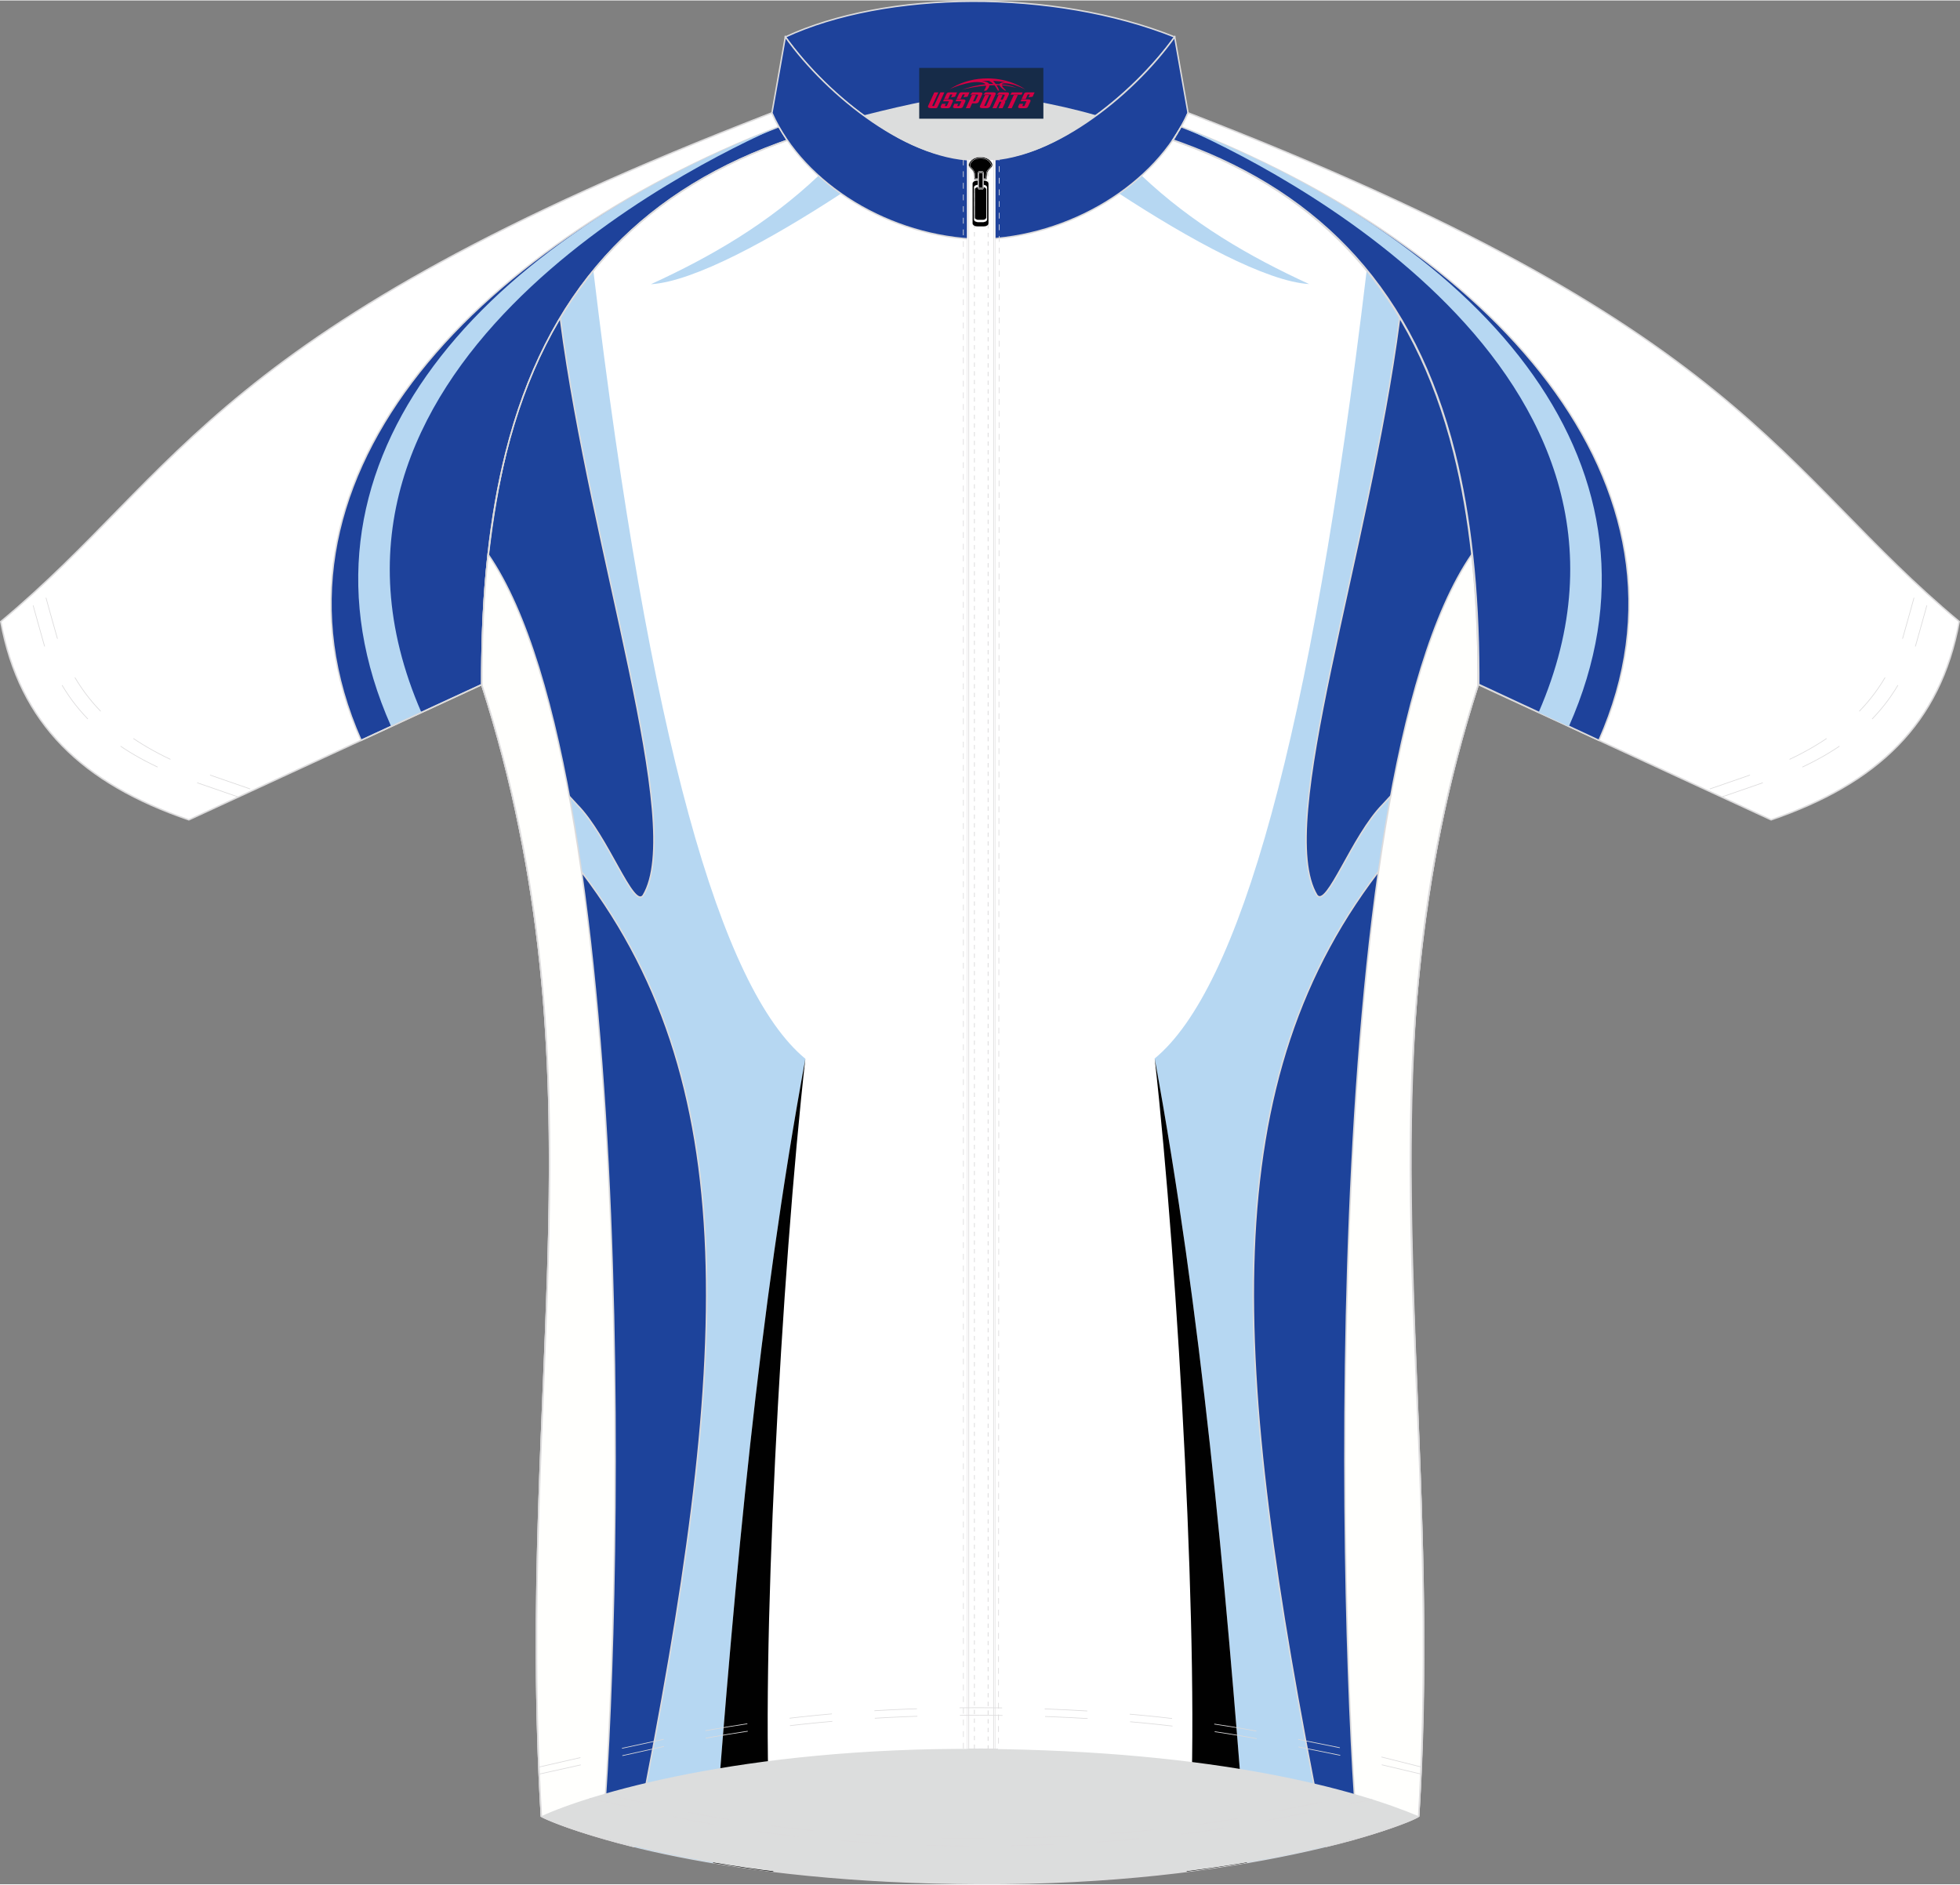 <?xml version="1.0" encoding="utf-8"?>
<!-- Generator: Adobe Illustrator 22.0.0, SVG Export Plug-In . SVG Version: 6.00 Build 0)  -->
<svg xmlns="http://www.w3.org/2000/svg" xmlns:xlink="http://www.w3.org/1999/xlink" version="1.1" id="图层_1" x="0px" y="0px" wwidth="379.06px" height="364.28px" viewBox="0 0 378.88 364.09" enable-background="new 0 0 378.88 364.09" xml:space="preserve">
<rect x="0" y="0" width="378.88" height="364.09" fill="#808080" stroke="none"/>
<g>
	<path fill="#FFFFFF" stroke="#DCDBDC" stroke-width="0.281" stroke-miterlimit="22.926" d="M189.44,24.27   c-13.74-0.17-27.25-0.76-40.23-2.5c-44.56,16.48-56.4,67.1-56.08,110.46c24.17,75.21,6.52,134.68,11.51,218.71   c7.25,3.47,35.11,12.86,84.8,13.01c50.81,0.23,82.29-11.21,84.8-13.01c4.99-84.03-12.66-143.5,11.51-218.71   c0.32-43.36-11.53-93.98-56.09-110.46C216.68,23.5,203.18,24.09,189.44,24.27z"/>
	<path fill="#B6D7F2" d="M114.42,48.63c0.01,0.08,0.32,3.92,0.33,4c10.77,90.11,24.58,138.43,40.93,151.91   c-9.12,49.66-13.63,100.24-17.51,150.94c-0.01,0.11-0.3,4.39-0.31,4.49c-5.17-0.94-10.31-1.92-15.39-3.16   c0.08-0.38,0.65-3.08,0.73-3.47c18.02-89.84,21.4-144.58-12.14-186.69l-1.21-13.07l1.74,1.89c0.28,0.28,0.55,0.58,0.83,0.89   c5.55,6.39,10.07,19.11,11.91,16.6c8.22-13.59-10.13-66.13-16-111.51c-0.01-0.04-0.21-2.47-0.21-2.51c0.3-0.56,1.42-2.74,2.68-4.75   C112.14,52.01,114,49.2,114.42,48.63z"/>
	<path fill="#010101" d="M155.68,204.54c-9.08,49.44-13.59,99.8-17.46,150.28c-0.02,0.33-0.33,4.83-0.36,5.16   c3.88,0.62,7.76,1.23,11.64,1.71c-0.03-0.46-0.56-7.47-0.59-7.95C146.91,321.03,151.1,245.2,155.68,204.54z"/>
	<path fill="#1D439B" stroke="#DCDBDC" stroke-width="0.281" stroke-miterlimit="22.926" d="M93.44,133.2   c2.82,8.7,5.06,17.43,6.84,26.19c2.14,10.37,3.58,20.52,4.5,30.57c0.09,0.91,0.17,1.81,0.26,2.72c0.07,0.9,0.13,1.8,0.19,2.69   c2.02,27.08,0.56,53.56-0.56,81.84c-0.3,7.76-0.58,15.58-0.76,23.45c-0.36,15.93-0.32,32.56,0.74,50.3l0,0h0   c0.43,0.2,0.86,0.39,1.29,0.58c3.16,1.36,8.66,3.3,16.54,5.25c0.15-0.77,0.77-3.7,0.91-4.4c17.85-89.27,21.09-143.76-12.33-185.72   l-1.21-13.07l1.74,1.89c5.92,6,10.81,20.13,12.74,17.49c8.2-13.55-10.04-65.89-15.96-111.19c-0.01-0.11-0.23-2.62-0.25-2.81   c-11.38,21.65-15.13,48.49-14.98,73.03l0,0.26C93.24,132.56,93.34,132.88,93.44,133.2z"/>
	<path fill="#B6D7F2" d="M158.24,33.86c-9.84,9.31-20.79,15.65-32.42,20.98c8.29-0.49,23.12-8.61,36.77-17.52L158.24,33.86z"/>
	<path fill="#B6D7F2" d="M264.46,48.64c-0.04,0.49-0.32,3.87-0.32,3.94c-10.77,90.11-24.58,138.43-40.93,151.91   c9.12,49.66,13.63,100.24,17.51,150.94c0.01,0.1,0.28,4.11,0.3,4.47c1.06-0.18,2.1-0.37,3.11-0.55c1.55-0.29,3.1-0.59,4.65-0.9   c2.75-0.56,5.3-1.14,7.63-1.7c-0.09-0.45-0.65-3.07-0.72-3.45c-18.02-89.84-21.4-144.57,12.14-186.69l1.21-13.07l-1.74,1.89   c-0.28,0.28-0.55,0.58-0.83,0.89c-5.55,6.39-10.07,19.11-11.91,16.6c-8.22-13.59,10.13-66.14,16-111.51c0-0.04,0.18-2.08,0.21-2.45   C268.88,55.36,266.79,51.91,264.46,48.64z"/>
	<path fill="#010101" d="M223.21,204.49c9.08,49.44,13.59,99.79,17.46,150.28c0.02,0.33,0.33,4.83,0.36,5.16   c-3.88,0.62-7.76,1.23-11.64,1.71c0.03-0.46,0.56-7.47,0.59-7.95C231.98,320.98,227.78,245.16,223.21,204.49z"/>
	<path fill="#1D439B" stroke="#DCDBDC" stroke-width="0.281" stroke-miterlimit="22.926" d="M285.75,132.23   c-6.57,19.98-10.07,40.08-11.9,60.39c-3.88,50.68,4,103.09,0.39,158.27c-5.3,2.47-11.36,4.33-17.83,5.87   c-0.14-0.71-0.78-3.73-0.92-4.43c-17.85-89.27-21.09-143.76,12.33-185.72l1.21-13.07l-1.74,1.89c-5.92,6-10.81,20.13-12.74,17.49   c-8.2-13.55,10.04-65.89,15.96-111.19c0.01-0.11,0.24-2.71,0.26-2.82C284.33,80.59,285.99,113.94,285.75,132.23z"/>
	<path fill="#B6D7F2" d="M220.65,33.82c9.84,9.31,20.79,15.65,32.42,20.99c-8.29-0.49-23.12-8.61-36.77-17.52L220.65,33.82z"/>
	<path fill="#FFFFFF" d="M149.22,21.72c0.77,1.89,1.93,3.68,2.98,5.29c-0.24,0.09-1.43,0.52-1.67,0.6   c-13.86,5.06-24.93,12.37-33.51,21.88c-9.1,10.1-15.37,22.66-19.19,37.85c-3.13,12.45-4.63,26.65-4.69,42.71c0,0.11,0,2.06,0,2.17   l-56.63,26.14C16,151.34,3.78,139.87,0.15,120.05C35.31,90.78,41.21,63.32,149.22,21.72z"/>
	<path fill="#1E429B" stroke="#DCDBDC" stroke-width="0.281" stroke-miterlimit="22.926" d="M150.56,24.39   c0.53,0.91,1.1,1.79,1.63,2.62c-0.24,0.09-1.43,0.52-1.67,0.6c-13.86,5.06-24.93,12.37-33.51,21.88   c-9.1,10.1-15.37,22.66-19.19,37.85c-3.13,12.45-4.63,26.65-4.69,42.71c0,0.11,0,2.06,0,2.17L69.8,143   C47.82,93.47,90.96,47.5,150.56,24.39z"/>
	<path fill="#B6D7F2" d="M150.56,24.39c-16.41,7.15-97.92,46.97-69.1,113.22l-5.85,2.7C53.64,90.78,90.96,47.5,150.56,24.39z"/>
	<path fill="none" d="M149.22,21.72c0.77,1.89,1.93,3.68,2.98,5.29c-0.24,0.09-1.43,0.52-1.67,0.6   c-13.86,5.06-24.93,12.37-33.51,21.88c-9.1,10.1-15.37,22.66-19.19,37.85c-3.13,12.45-4.63,26.65-4.69,42.71c0,0.11,0,2.06,0,2.17   l-56.63,26.14C16,151.34,3.78,139.87,0.15,120.05C35.31,90.78,41.21,63.32,149.22,21.72z"/>
	<path fill="none" stroke="#DCDBDC" stroke-width="0.281" stroke-miterlimit="22.926" d="M149.22,21.72   c0.77,1.89,1.93,3.68,2.98,5.29c-0.24,0.09-1.43,0.52-1.67,0.6c-13.86,5.06-24.93,12.37-33.51,21.88   c-9.1,10.1-15.37,22.66-19.19,37.85c-3.13,12.45-4.63,26.65-4.69,42.71c0,0.11,0,2.06,0,2.17l-56.63,26.14   C16,151.34,3.78,139.87,0.15,120.05C35.31,90.78,41.21,63.32,149.22,21.72z"/>
	<path fill="#1E429B" stroke="#DCDBDC" stroke-width="0.281" stroke-miterlimit="22.926" d="M151.81,7.05   c19.41-9.02,51.77-9.39,75.26,0c-8.15,11.23-23.98,24.21-37.63,23.79C176.03,31.19,160.34,18.94,151.81,7.05z"/>
	<path fill="#1E429B" stroke="#DCDBDC" stroke-width="0.281" stroke-miterlimit="22.926" d="M227.07,7.05   c-8.26,11.56-24.26,24.25-37.63,23.79v15.35c17.33-0.41,34.05-10.61,40.22-24.46L227.07,7.05z"/>
	<path fill="#1E429B" stroke="#DCDBDC" stroke-width="0.281" stroke-miterlimit="22.926" d="M151.81,7.05   c8.26,11.56,24.25,24.25,37.63,23.79v15.35c-17.34-0.41-34.05-10.61-40.22-24.46L151.81,7.05z"/>
	<path fill="#DCDDDD" d="M166.91,22.21c8.88-2.25,16.1-3.73,22.79-4.47c5.76,0.9,13.94,2.06,22.18,4.45   c-7.44,5.55-14.46,8.78-22.44,8.65C179.34,30.92,171.75,25.73,166.91,22.21z"/>
	
		<rect x="186.94" y="30.75" fill="#FFFFFF" stroke="#DCDBDC" stroke-width="0.074" stroke-miterlimit="22.926" width="5.49" height="307.18"/>
	
		<rect x="187.27" y="30.75" fill="none" stroke="#DCDBDC" stroke-width="0.13" stroke-miterlimit="3.864" width="4.84" height="307.18"/>
	
		<rect x="188.36" y="30.75" fill="none" stroke="#DCDBDC" stroke-width="0.158" stroke-miterlimit="3.864" stroke-dasharray="0.84,0.84" width="2.65" height="307.18"/>
	<polygon fill="none" stroke="#DCDBDC" stroke-width="0.13" stroke-miterlimit="3.864" stroke-dasharray="1.125,1.125" points="   186.22,30.75 186.23,337.93 193.02,337.93 193.15,30.79  "/>
	<path fill="#010101" stroke="#DCDBDC" stroke-width="0.078" stroke-miterlimit="3.864" d="M189.55,34.58h-1.22   c0,0,0.06-0.17-0.06-1.11c-0.13-0.94-1.31-1.2-0.95-1.97c0.34-0.73,1.1-1.24,2.23-1.24c1.13,0,1.91,0.51,2.25,1.24   c0.36,0.77-0.84,1.03-0.96,1.97c-0.13,0.94-0.06,1.11-0.06,1.11H189.55z"/>
	<path fill="#010101" stroke="#DCDBDC" stroke-width="0.078" stroke-miterlimit="3.864" d="M189.55,34.35h-1.09   c0,0,0.06-0.15-0.06-1c-0.11-0.84-1.17-1.07-0.85-1.76c0.3-0.65,0.98-1.11,1.99-1.11c1.01,0,1.71,0.46,2.01,1.11   c0.32,0.69-0.75,0.92-0.86,1.76c-0.11,0.84-0.06,1-0.06,1H189.55z"/>
	<path fill="#010101" stroke="#DCDBDC" stroke-width="0.034" stroke-miterlimit="22.926" d="M189.03,35.64h1.03   c0.41,0,0.74,0.23,0.74,0.5v6.18c0,0.27-0.33,0.5-0.74,0.5h-1.03c-0.41,0-0.74-0.22-0.74-0.5v-6.18   C188.29,35.86,188.63,35.64,189.03,35.64L189.03,35.64z M189.1,36.06c-0.36,0-0.66,0.2-0.66,0.44v5.46c0,0.24,0.3,0.44,0.66,0.44   H190c0.36,0,0.66-0.2,0.66-0.44V36.5c0-0.24-0.29-0.44-0.66-0.44H189.1L189.1,36.06z M188.91,34.79c-0.5,0-0.92,0.28-0.92,0.62   v7.65c0,0.34,0.41,0.62,0.92,0.62h1.27c0.51,0,0.92-0.28,0.92-0.62v-7.65c0-0.34-0.41-0.62-0.92-0.62H188.91z"/>
	<path fill="#010101" stroke="#DCDBDC" stroke-width="0.088" stroke-miterlimit="22.926" d="M189.45,33.34h0.26   c0.15,0,0.27,0.12,0.27,0.27v2.32c0,0.14-0.12,0.27-0.27,0.27h-0.26c-0.15,0-0.27-0.12-0.27-0.27V33.6   C189.19,33.46,189.31,33.34,189.45,33.34L189.45,33.34z M189.43,33.17c-0.18,0-0.33,0.13-0.33,0.3v2.6c0,0.16,0.15,0.3,0.33,0.3   h0.31c0.18,0,0.33-0.13,0.33-0.3v-2.6c0-0.16-0.15-0.3-0.33-0.3L189.43,33.17L189.43,33.17z M189.41,32.99   c-0.2,0-0.36,0.15-0.36,0.33v2.89c0,0.18,0.16,0.33,0.36,0.33h0.35c0.2,0,0.36-0.15,0.36-0.33v-2.89c0-0.18-0.16-0.33-0.36-0.33   H189.41z"/>
	<path fill="none" stroke="#DCDBDC" stroke-width="0.13" stroke-miterlimit="3.864" stroke-dasharray="8.233,8.233" d="   M45.9,153.89c-0.28-0.11-10.5-3.62-10.78-3.73c-13.03-5.08-22.37-12.51-26.56-25.54c-0.2-0.64-2.54-9.08-2.72-9.74"/>
	<path fill="none" stroke="#DCDBDC" stroke-width="0.13" stroke-miterlimit="3.864" stroke-dasharray="8.233,8.233" d="   M48.38,152.4c-0.28-0.11-10.5-3.62-10.78-3.73c-13.03-5.08-22.37-12.51-26.56-25.54c-0.2-0.64-2.54-9.08-2.72-9.74"/>
	<path fill="#FFFFFD" stroke="#DCDBDC" stroke-width="0.281" stroke-miterlimit="22.926" d="M262.47,355.05   c3.34-0.86,6.19-1.81,8.24-2.58c2.06-0.77,3.33-1.36,3.52-1.53c4.99-84.03-12.67-143.46,11.51-218.67   c0.03-8.64-0.33-17.08-1.22-25.21C254.21,151.17,259.16,320.7,262.47,355.05z"/>
	<path fill="#FFFFFD" stroke="#DCDBDC" stroke-width="0.281" stroke-miterlimit="22.926" d="M116.41,355.05   c-3.34-0.86-6.19-1.81-8.24-2.58c-2.06-0.77-3.33-1.36-3.52-1.53c-4.99-84.03,12.66-143.46-11.51-218.67   c-0.03-8.64,0.33-17.08,1.22-25.21C124.68,151.17,119.72,320.7,116.41,355.05z"/>
	<path fill="#DCDDDD" d="M189.44,337.93c46.35,0.33,72.97,8.03,84.8,13.01c-8.92,4.19-38.13,12.92-84.8,13.01   c-46.67,0.09-77.01-9.21-84.8-13.01C113.39,346.88,143.09,337.6,189.44,337.93z"/>
	<path fill="none" stroke="#DCDBDC" stroke-width="0.13" stroke-miterlimit="3.864" stroke-dasharray="8.233,8.233" d="   M113.96,347.49c1.44,0.31,18.44,4.02,19.88,4.29c18.19,3.52,37.08,4.95,55.59,4.92c18.37-0.03,37.14-1.39,55.21-4.84   c1.5-0.29,19.13-3.85,20.63-4.17"/>
	<path fill="none" stroke="#DCDBDC" stroke-width="0.13" stroke-miterlimit="3.864" stroke-dasharray="8.233,8.233" d="   M116.75,346.64c5.69,1.25,11.4,2.59,17.09,3.69c18.19,3.52,37.08,4.95,55.59,4.92c18.37-0.03,37.14-1.39,55.21-4.83   c1.18-0.23,12.35-2.48,17.79-3.59"/>
	<path fill="none" stroke="#DCDBDC" stroke-width="0.13" stroke-miterlimit="3.864" stroke-dasharray="8.233,8.233" d="   M104.17,341.44c0.29-0.06,10.99-2.52,12.28-2.8c5.14-1.11,16.24-3.53,17.39-3.75c18.19-3.52,37.08-4.95,55.59-4.92   c18.37,0.03,37.14,1.39,55.21,4.84c1.26,0.24,13.94,2.8,18.82,3.8c0.92,0.19,11.08,2.78,11.32,2.83"/>
	<path fill="none" stroke="#DCDBDC" stroke-width="0.13" stroke-miterlimit="3.864" stroke-dasharray="8.233,8.233" d="   M104.23,342.8c1.33-0.29,15.18-3.37,16.51-3.66c4.37-0.98,8.74-1.96,13.1-2.8c18.19-3.52,37.08-4.95,55.59-4.91   c18.37,0.03,37.14,1.39,55.21,4.83c1.1,0.21,10.78,2.17,16.52,3.33c0.45,0.09,13.11,3.12,13.51,3.2"/>
	<path fill="#FFFFFF" stroke="#DCDBDC" stroke-width="0.281" stroke-miterlimit="22.926" d="M229.66,21.72   c-0.77,1.89-1.93,3.68-2.98,5.29c0.24,0.09,1.44,0.52,1.67,0.6c13.86,5.07,24.93,12.37,33.51,21.88   c9.09,10.1,15.36,22.66,19.19,37.85c3.13,12.45,4.63,26.65,4.69,42.71c0,0.11,0,2.06,0,2.17l56.63,26.14   c20.51-7.03,32.73-18.5,36.36-38.32C343.57,90.78,337.67,63.32,229.66,21.72z"/>
	<path fill="#1E429B" stroke="#DCDBDC" stroke-width="0.281" stroke-miterlimit="22.926" d="M228.32,24.39l-0.02,0.04l-0.02,0.04   l0,0.01l-0.03,0.04l-0.02,0.03l-0.01,0.01l-0.02,0.04l-0.02,0.03l-0.01,0.01l-0.02,0.04l-0.02,0.03l-0.01,0.02l-0.02,0.04   l-0.02,0.03l-0.01,0.02l-0.02,0.04l-0.01,0.02l-0.01,0.02l-0.02,0.04l-0.01,0.02l-0.01,0.02l-0.08,0.12l-0.01,0.02l-0.04,0.07   l-0.01,0.01l-0.02,0.03l-0.03,0.04l-0.01,0.01l-0.02,0.03l-0.02,0.04l-0.01,0.01l-0.02,0.03l-0.02,0.04l0,0.01l-0.02,0.03   l-0.02,0.04l0,0l-0.02,0.04l-0.02,0.04l0,0l-0.02,0.04l-0.02,0.04v0l-0.03,0.04l-0.02,0.04l0,0l-0.03,0.04l-0.02,0.03l0,0.01   l-0.03,0.04l-0.02,0.03l0,0.01l-0.03,0.04l-0.02,0.03l-0.01,0.01l-0.02,0.04l-0.02,0.03l-0.01,0.01l-0.02,0.04l-0.02,0.02   l-0.01,0.02l-0.02,0.04l-0.01,0.02l-0.01,0.02l-0.02,0.04l-0.01,0.02l-0.01,0.02l-0.02,0.04l-0.01,0.02l-0.01,0.02l-0.03,0.04   l-0.01,0.02l-0.02,0.02l-0.02,0.04l-0.01,0.01l-0.02,0.02l-0.02,0.04l-0.01,0.01l-0.02,0.03l-0.02,0.04l-0.01,0.01l-0.02,0.03   l-0.02,0.04l0,0.01l-0.02,0.03l-0.02,0.04l0,0l-0.02,0.03l-0.02,0.04l0,0l-0.02,0.03l-0.02,0.04c0.24,0.09,1.44,0.52,1.67,0.6   c13.86,5.07,24.93,12.37,33.51,21.88c9.09,10.1,15.36,22.66,19.19,37.85c3.13,12.45,4.63,26.65,4.69,42.71c0,0.11,0,2.06,0,2.17   L309.09,143C331.06,93.47,287.93,47.5,228.32,24.39z"/>
	<path fill="#B6D7F2" d="M228.32,24.39c16.41,7.15,97.92,46.97,69.1,113.22l5.85,2.7C325.24,90.78,287.93,47.5,228.32,24.39z"/>
	<path fill="none" stroke="#DCDBDC" stroke-width="0.13" stroke-miterlimit="3.864" stroke-dasharray="8.233,8.233" d="   M332.98,153.89c0.28-0.11,10.5-3.62,10.78-3.73c13.03-5.08,22.37-12.51,26.56-25.54c0.2-0.64,2.54-9.08,2.72-9.74"/>
	<path fill="none" stroke="#DCDBDC" stroke-width="0.13" stroke-miterlimit="3.864" stroke-dasharray="8.233,8.233" d="   M330.5,152.4c0.29-0.11,10.5-3.62,10.78-3.73c13.03-5.08,22.37-12.51,26.56-25.54c0.2-0.64,2.54-9.08,2.72-9.74"/>
	
</g>
<g id="tag_logo">
	<rect y="13.03" fill="#162B48" width="24" height="9.818" x="177.69"/>
	<g>
		<path fill="#D30044" d="M193.65,16.22l0.005-0.011c0.131-0.311,1.085-0.262,2.351,0.071c0.715,0.24,1.44,0.54,2.193,0.9    c-0.218-0.147-0.447-0.289-0.682-0.42l0.011,0.005l-0.011-0.005c-1.478-0.845-3.218-1.418-5.1-1.62    c-1.282-0.115-1.658-0.082-2.411-0.055c-2.449,0.142-4.68,0.905-6.458,2.095c1.26-0.638,2.722-1.075,4.195-1.336    c1.467-0.18,2.476-0.033,2.771,0.344c-1.691,0.175-3.469,0.633-4.555,1.075c1.156-0.338,2.967-0.665,4.647-0.813    c0.016,0.251-0.115,0.567-0.415,0.96h0.475c0.376-0.382,0.584-0.725,0.595-1.004c0.333-0.022,0.66-0.033,0.971-0.033    C192.48,16.66,192.69,17.01,192.89,17.4h0.262c-0.125-0.344-0.295-0.687-0.518-1.036c0.207,0,0.393,0.005,0.567,0.011    c0.104,0.267,0.496,0.66,1.058,1.025h0.245c-0.442-0.365-0.753-0.753-0.835-1.004c1.047,0.065,1.696,0.224,2.885,0.513    C195.47,16.48,194.73,16.31,193.65,16.22z M191.21,16.13c-0.164-0.295-0.655-0.485-1.402-0.551    c0.464-0.033,0.922-0.055,1.364-0.055c0.311,0.147,0.589,0.344,0.84,0.589C191.75,16.11,191.48,16.12,191.21,16.13z M193.19,16.18c-0.224-0.016-0.458-0.027-0.715-0.044c-0.147-0.202-0.311-0.398-0.502-0.6c0.082,0,0.164,0.005,0.24,0.011    c0.72,0.033,1.429,0.125,2.138,0.273C193.68,15.78,193.3,15.94,193.19,16.18z"/>
		<path fill="#D30044" d="M180.61,17.76L179.44,20.31C179.26,20.68,179.53,20.82,180.01,20.82l0.873,0.005    c0.115,0,0.251-0.049,0.327-0.175l1.342-2.891H181.77L180.55,20.39H180.38c-0.147,0-0.185-0.033-0.147-0.125l1.156-2.504H180.61L180.61,17.76z M182.47,19.11h1.271c0.36,0,0.584,0.125,0.442,0.425L183.71,20.57C183.61,20.79,183.34,20.82,183.11,20.82H182.19c-0.267,0-0.442-0.136-0.349-0.333l0.235-0.513h0.742L182.64,20.35C182.62,20.4,182.66,20.41,182.72,20.41h0.18    c0.082,0,0.125-0.016,0.147-0.071l0.376-0.813c0.011-0.022,0.011-0.044-0.055-0.044H182.3L182.47,19.11L182.47,19.11z M183.29,19.04h-0.78l0.475-1.025c0.098-0.218,0.338-0.256,0.578-0.256H185.01L184.62,18.6L183.84,18.72l0.262-0.562H183.81c-0.082,0-0.12,0.016-0.147,0.071L183.29,19.04L183.29,19.04z M184.88,19.11L184.71,19.48h1.069c0.06,0,0.06,0.016,0.049,0.044    L185.45,20.34C185.43,20.39,185.39,20.41,185.31,20.41H185.13c-0.055,0-0.104-0.011-0.082-0.06l0.175-0.376H184.48L184.25,20.49C184.15,20.68,184.33,20.82,184.6,20.82h0.916c0.24,0,0.502-0.033,0.605-0.251l0.475-1.031c0.142-0.3-0.082-0.425-0.442-0.425H184.88L184.88,19.11z M185.69,19.04l0.371-0.818c0.022-0.055,0.06-0.071,0.147-0.071h0.295L186.24,18.71l0.791-0.115l0.387-0.845H185.97c-0.24,0-0.48,0.038-0.578,0.256L184.92,19.04L185.69,19.04L185.69,19.04z M188.09,19.5h0.278c0.087,0,0.153-0.022,0.202-0.115    l0.496-1.075c0.033-0.076-0.011-0.12-0.125-0.12H187.54l0.431-0.431h1.522c0.355,0,0.485,0.153,0.393,0.355l-0.676,1.445    c-0.06,0.125-0.175,0.333-0.644,0.327l-0.649-0.005L187.48,20.82H186.7l1.178-2.558h0.785L188.09,19.5L188.09,19.5z     M190.68,20.31c-0.022,0.049-0.06,0.076-0.142,0.076h-0.191c-0.082,0-0.109-0.027-0.082-0.076l0.944-2.051h-0.785l-0.987,2.138    c-0.125,0.273,0.115,0.415,0.453,0.415h0.72c0.327,0,0.649-0.071,0.769-0.322l1.085-2.384c0.093-0.202-0.06-0.355-0.415-0.355    h-1.533l-0.431,0.431h1.38c0.115,0,0.164,0.033,0.131,0.104L190.68,20.31L190.68,20.31z M193.4,19.18h0.278    c0.087,0,0.158-0.022,0.202-0.115l0.344-0.753c0.033-0.076-0.011-0.12-0.125-0.12h-1.402l0.425-0.431h1.527    c0.355,0,0.485,0.153,0.393,0.355l-0.529,1.124c-0.044,0.093-0.147,0.18-0.393,0.18c0.224,0.011,0.256,0.158,0.175,0.327    l-0.496,1.075h-0.785l0.54-1.167c0.022-0.055-0.005-0.087-0.104-0.087h-0.235L192.63,20.82h-0.785l1.178-2.558h0.785L193.4,19.18L193.4,19.18z M195.97,18.27L194.79,20.82h0.785l1.184-2.558H195.97L195.97,18.27z M197.48,18.2l0.202-0.431h-2.1l-0.295,0.431    H197.48L197.48,18.2z M197.46,19.11h1.271c0.36,0,0.584,0.125,0.442,0.425l-0.475,1.031c-0.104,0.218-0.371,0.251-0.605,0.251    h-0.916c-0.267,0-0.442-0.136-0.349-0.333l0.235-0.513h0.742L197.63,20.35c-0.022,0.049,0.022,0.06,0.082,0.06h0.18    c0.082,0,0.125-0.016,0.147-0.071l0.376-0.813c0.011-0.022,0.011-0.044-0.049-0.044h-1.069L197.46,19.11L197.46,19.11z     M198.27,19.04H197.49l0.475-1.025c0.098-0.218,0.338-0.256,0.578-0.256h1.451l-0.387,0.845l-0.791,0.115l0.262-0.562h-0.295    c-0.082,0-0.12,0.016-0.147,0.071L198.27,19.04z"/>
	</g>
</g>
</svg>